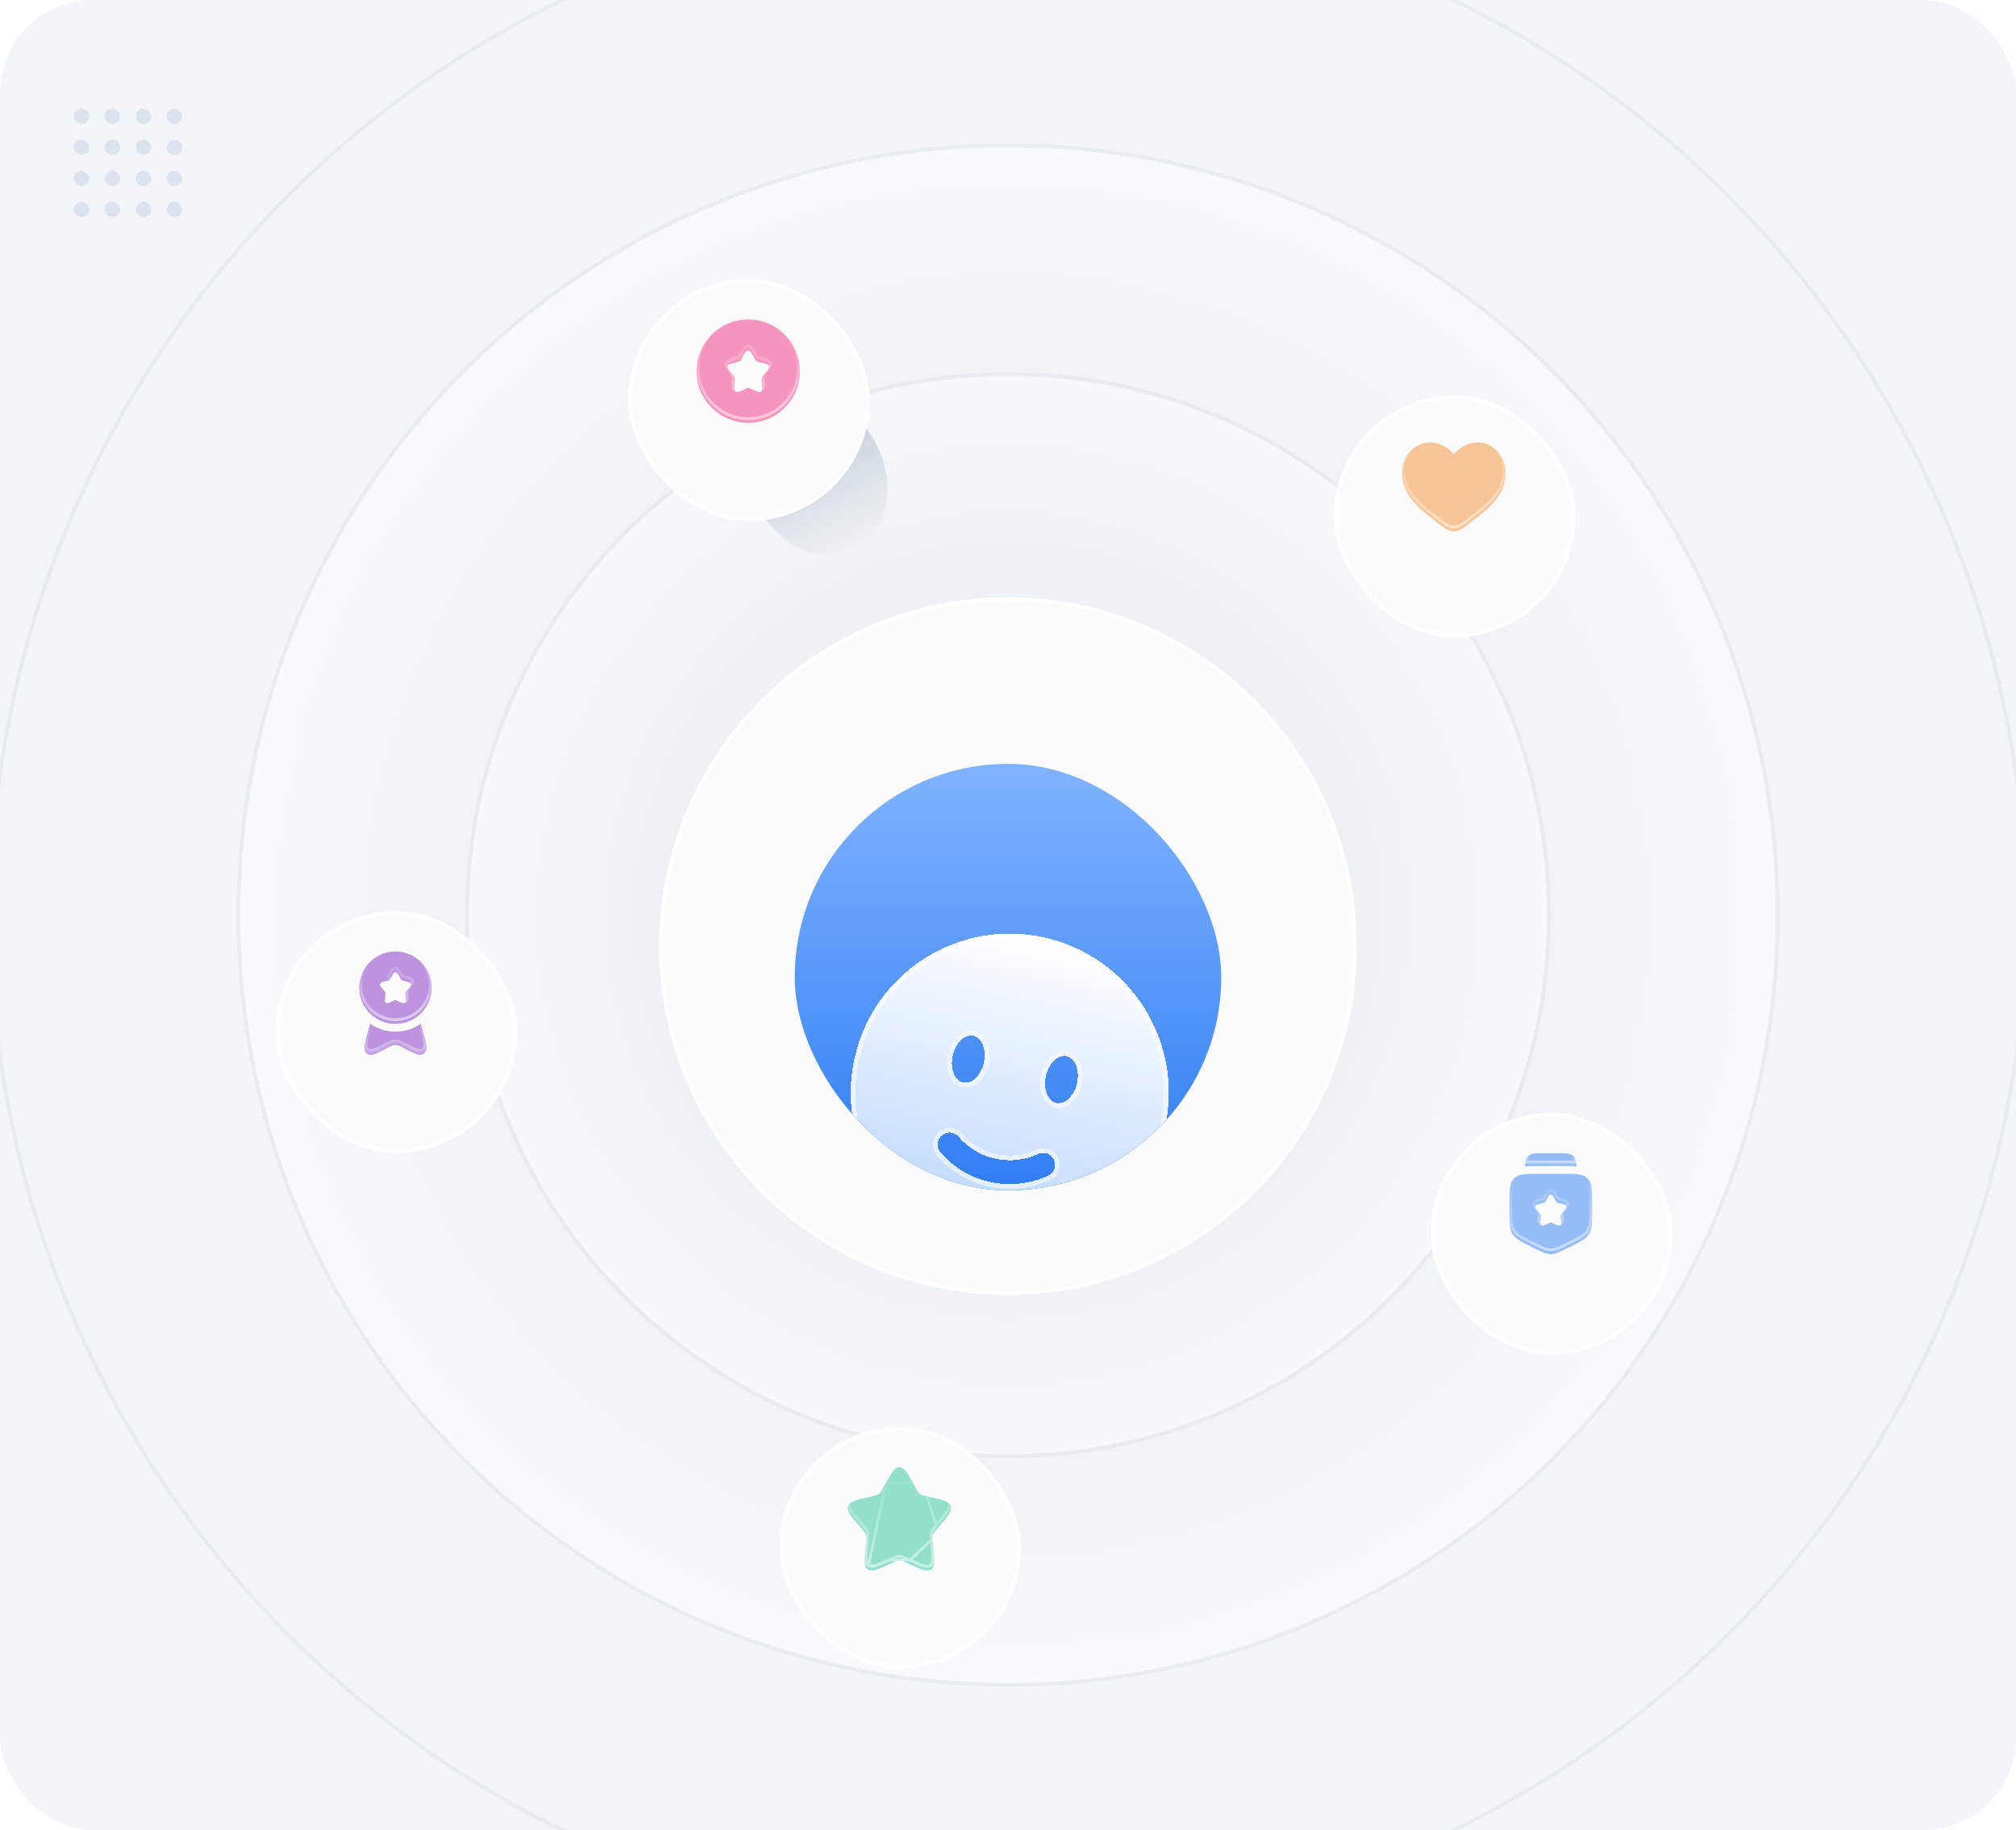 <svg xmlns="http://www.w3.org/2000/svg" width="520" height="472" fill="none"><rect width="520" height="472" fill="#F2F6FA" rx="24"/><circle cx="260" cy="236" r="262.5" stroke="#E3E8ED" opacity=".7"/><circle cx="260" cy="236" r="198.5" fill="url(#a)" stroke="#E3E8ED" opacity=".7"/><circle cx="260" cy="236" r="139.5" fill="url(#b)" stroke="#E3E8ED" opacity=".7"/><g filter="url(#c)"><circle cx="260" cy="236" r="89" fill="#FBFBFB"/><circle cx="260" cy="236" r="89.5" stroke="#fff"/></g><g filter="url(#d)"><g clip-path="url(#e)"><rect width="110" height="110" x="205" y="181" fill="url(#f)" rx="55"/><g filter="url(#g)" shape-rendering="crispEdges"><path fill="#fff" fill-opacity=".2" fill-rule="evenodd" d="M251.698 291.192c22.126 4.839 43.985-9.174 48.824-31.3 4.839-22.126-9.173-43.984-31.3-48.824-22.126-4.839-43.984 9.174-48.823 31.3-4.84 22.126 9.173 43.985 31.299 48.824Zm-8.785-28.985a3.086 3.086 0 0 1 2.233-.751 3.084 3.084 0 0 1 2.109 1.05c2.444 2.801 5.692 4.822 9.482 5.65 3.789.829 7.585.346 10.974-1.176a3.081 3.081 0 0 1 3.421.523 3.079 3.079 0 0 1-.895 5.084 23.665 23.665 0 0 1-14.815 1.579 23.658 23.658 0 0 1-12.803-7.62 3.076 3.076 0 0 1 .294-4.339Zm34.886-13.581c-.725 3.317-3.109 5.616-5.32 5.133-2.211-.484-3.417-3.569-2.692-6.886.726-3.317 3.109-5.616 5.321-5.133 2.211.484 3.417 3.569 2.691 6.886Zm-29.357-.124c2.211.483 4.595-1.816 5.32-5.134.726-3.317-.48-6.401-2.692-6.885-2.211-.484-4.595 1.816-5.32 5.133-.726 3.317.48 6.402 2.692 6.886Z" clip-rule="evenodd"/><path fill="url(#h)" fill-rule="evenodd" d="M251.698 291.192c22.126 4.839 43.985-9.174 48.824-31.3 4.839-22.126-9.173-43.984-31.3-48.824-22.126-4.839-43.984 9.174-48.823 31.3-4.84 22.126 9.173 43.985 31.299 48.824Zm-8.785-28.985a3.086 3.086 0 0 1 2.233-.751 3.084 3.084 0 0 1 2.109 1.05c2.444 2.801 5.692 4.822 9.482 5.65 3.789.829 7.585.346 10.974-1.176a3.081 3.081 0 0 1 3.421.523 3.079 3.079 0 0 1-.895 5.084 23.665 23.665 0 0 1-14.815 1.579 23.658 23.658 0 0 1-12.803-7.62 3.076 3.076 0 0 1 .294-4.339Zm34.886-13.581c-.725 3.317-3.109 5.616-5.32 5.133-2.211-.484-3.417-3.569-2.692-6.886.726-3.317 3.109-5.616 5.321-5.133 2.211.484 3.417 3.569 2.691 6.886Zm-29.357-.124c2.211.483 4.595-1.816 5.32-5.134.726-3.317-.48-6.401-2.692-6.885-2.211-.484-4.595 1.816-5.32 5.133-.726 3.317.48 6.402 2.692 6.886Z" clip-rule="evenodd" style="mix-blend-mode:overlay"/><path stroke="#fff" stroke-opacity=".5" stroke-width="1.25" d="M242.502 261.736a3.7 3.7 0 0 0-.355 5.22 24.287 24.287 0 0 0 13.141 7.82h.001a24.286 24.286 0 0 0 15.2-1.617 3.689 3.689 0 0 0 1.994-2.054 3.706 3.706 0 0 0-.072-2.87 3.692 3.692 0 0 0-2.102-1.955 3.699 3.699 0 0 0-2.861.133c-3.272 1.467-6.929 1.931-10.578 1.133-3.652-.799-6.784-2.745-9.144-5.451a3.699 3.699 0 0 0-5.224-.359Zm57.41-1.977c-4.766 21.789-26.291 35.588-48.08 30.822-21.789-4.765-35.588-26.29-30.823-48.079 4.766-21.789 26.291-35.589 48.08-30.823 21.789 4.765 35.588 26.291 30.823 48.08Zm-27.567-5.39c1.374.301 2.726-.28 3.785-1.302 1.064-1.026 1.895-2.545 2.28-4.308.385-1.762.265-3.49-.273-4.866-.536-1.371-1.522-2.463-2.896-2.763-1.373-.301-2.725.28-3.785 1.302-1.063 1.026-1.894 2.545-2.28 4.308-.385 1.762-.264 3.49.274 4.866.536 1.371 1.522 2.463 2.895 2.763Zm-24.037-5.257c1.374.301 2.726-.28 3.785-1.302 1.064-1.026 1.894-2.546 2.28-4.308.385-1.762.265-3.49-.273-4.866-.536-1.371-1.522-2.463-2.896-2.764-1.374-.3-2.725.28-3.785 1.302-1.063 1.026-1.894 2.546-2.28 4.309-.385 1.762-.265 3.49.273 4.866.537 1.371 1.523 2.463 2.896 2.763Z"/></g></g></g><g filter="url(#i)"><rect width="60.358" height="60.358" x="345" y="95" fill="#FBFBFB" rx="30.179"/><rect width="61.358" height="61.358" x="344.5" y="94.5" stroke="#fff" rx="30.679"/></g><g filter="url(#j)"><path fill="#F38E30" fill-opacity=".5" d="M361.667 121.183c0 6.484 5.36 9.938 9.282 13.032 1.384 1.09 2.718 2.118 4.051 2.118 1.333 0 2.667-1.026 4.051-2.12 3.924-3.09 9.282-6.546 9.282-13.029S381 110.1 375 116.335c-6-6.235-13.333-1.636-13.333 4.848Z"/></g><path stroke="url(#k)" stroke-opacity=".5" stroke-width=".72" d="m378.828 133.93-.001.001c-.695.549-1.355 1.063-2.002 1.441-.648.379-1.25.601-1.825.601s-1.177-.222-1.825-.601c-.648-.378-1.308-.892-2.003-1.44-.377-.297-.765-.596-1.158-.899-1.674-1.291-3.448-2.658-4.908-4.302-1.79-2.016-3.079-4.419-3.079-7.548 0-3.108 1.756-5.747 4.206-6.866 2.427-1.11 5.6-.754 8.507 2.267l.26.27.259-.27c2.908-3.021 6.081-3.376 8.508-2.266 2.449 1.12 4.206 3.759 4.206 6.866 0 3.129-1.289 5.532-3.079 7.548-1.462 1.646-3.24 3.015-4.917 4.307-.39.301-.775.597-1.149.891Z"/><g filter="url(#l)"><rect width="60.358" height="60.358" x="370" y="280" fill="#FBFBFB" rx="30.179"/><rect width="61.358" height="61.358" x="369.5" y="279.5" stroke="#fff" rx="30.679"/></g><g filter="url(#m)"><path fill="#307EF3" fill-opacity=".5" fill-rule="evenodd" d="M397.333 302h5.334c3.77 0 5.657 0 6.828 1.172 1.172 1.171 1.172 3.057 1.172 6.828v1.408c0 3.207 0 4.811-.796 6.1-.798 1.288-2.232 2.005-5.1 3.44-2.342 1.171-3.512 1.756-4.771 1.756s-2.429-.585-4.771-1.756c-2.868-1.435-4.302-2.152-5.1-3.44-.796-1.289-.796-2.895-.796-6.1V310c0-3.771 0-5.657 1.172-6.828 1.171-1.172 3.058-1.172 6.828-1.172Zm2.667 5.333c-.379 0-.632.454-1.139 1.364l-.13.235c-.144.259-.216.387-.328.472-.114.085-.254.117-.534.18l-.253.059c-.984.222-1.476.333-1.593.709-.118.376.218.769.889 1.553l.173.203c.191.223.287.333.33.472.042.139.028.287 0 .584l-.027.271c-.101 1.046-.152 1.57.153 1.802.307.232.768.02 1.69-.404l.237-.109c.263-.12.393-.18.532-.18s.269.06.532.18l.237.109c.922.426 1.383.636 1.69.404.306-.232.254-.756.153-1.802l-.027-.271c-.028-.297-.042-.445 0-.584.043-.139.139-.249.33-.472l.173-.203c.671-.784 1.007-1.176.889-1.553-.117-.376-.609-.487-1.593-.709l-.253-.059c-.28-.063-.42-.093-.534-.18-.112-.085-.184-.213-.328-.472l-.13-.235c-.507-.91-.76-1.364-1.139-1.364Z" clip-rule="evenodd"/></g><path stroke="url(#n)" stroke-opacity=".5" stroke-width=".72" d="M409.24 303.426v.001c.508.507.782 1.183.924 2.232.142 1.06.143 2.445.143 4.341v1.408c0 1.611-.001 2.792-.098 3.732-.096.932-.285 1.596-.644 2.179-.36.581-.87 1.047-1.661 1.55-.797.508-1.854 1.036-3.294 1.757-2.374 1.187-3.456 1.718-4.61 1.718-1.154 0-2.236-.531-4.61-1.718-1.44-.721-2.496-1.249-3.294-1.757-.79-.503-1.3-.969-1.66-1.55-.36-.582-.549-1.247-.645-2.179-.097-.941-.098-2.122-.098-3.732V310c0-1.896.001-3.281.144-4.341.141-1.049.415-1.725.923-2.232v-.001c.507-.507 1.183-.782 2.232-.923 1.06-.142 2.446-.143 4.341-.143h5.334c1.895 0 3.281.001 4.341.143 1.049.141 1.725.416 2.232.923Zm-10.824 5.331c-.157.283-.192.331-.231.36-.037.028-.087.047-.394.116h-.003l-.251.059h-.002l-.033.007c-.464.105-.854.194-1.139.306-.299.117-.577.297-.684.64-.106.339.015.648.188.922.168.267.434.578.754.952l.018.02.173.203c.212.247.243.294.259.344.016.054.016.116-.015.443v.001l-.026.269v.001l-.003.028c-.048.499-.088.913-.074 1.229.014.323.087.652.371.867.29.22.625.191.931.103.296-.084.663-.253 1.1-.455l.026-.012.237-.109c.293-.134.34-.147.382-.147.042 0 .089.013.382.147h.001l.236.109.014.007c.443.204.814.376 1.113.461.306.088.64.115.93-.104.285-.215.358-.544.372-.867.014-.314-.026-.724-.074-1.218l-.004-.039v-.001l-.026-.269v-.001c-.031-.327-.031-.389-.014-.443.015-.05.047-.097.258-.344l.174-.203.021-.025c.318-.371.583-.681.75-.946.173-.275.294-.583.188-.923-.107-.343-.384-.523-.683-.64-.286-.112-.676-.201-1.14-.306l-.033-.007h-.001l-.252-.059h-.003c-.312-.07-.357-.088-.393-.115-.039-.03-.073-.076-.232-.361l-.131-.235-.01-.019c-.243-.436-.445-.799-.636-1.048-.194-.254-.445-.482-.807-.482-.362 0-.613.228-.807.482-.191.249-.393.612-.635 1.048l-.011.019-.131.235Z"/><g filter="url(#o)"><path fill="#307EF3" fill-opacity=".5" d="M398.667 296.667h2.666c2.515 0 3.771 0 4.552.781.552.552.714 1.341.762 2.644-1.094-.093-2.388-.093-3.848-.092H397.2c-1.46 0-2.753 0-3.848.092.047-1.303.209-2.093.76-2.644.784-.781 2.043-.781 4.555-.781Z"/></g><path stroke="url(#p)" stroke-opacity=".5" stroke-width=".72" d="M398.667 297.027h2.666c1.268 0 2.182 0 2.878.094.686.092 1.107.269 1.42.582.396.395.569.96.636 2-1.02-.065-2.188-.064-3.468-.063h-5.611c-1.276 0-2.44 0-3.457.063.067-1.04.241-1.606.635-2 .314-.313.737-.49 1.423-.582.697-.094 1.612-.094 2.878-.094Z"/><g filter="url(#q)"><ellipse cx="210.821" cy="122.666" fill="url(#r)" rx="17.222" ry="21.255" transform="rotate(-26.123 210.821 122.666)"/></g><g filter="url(#s)"><rect width="60.358" height="60.358" x="163" y="65" fill="#FBFBFB" rx="30.179"/><rect width="61.358" height="61.358" x="162.5" y="64.5" stroke="#fff" rx="30.679"/></g><g filter="url(#t)"><path fill="#F02E82" fill-opacity=".5" fill-rule="evenodd" d="M193 108.333c7.364 0 13.333-5.969 13.333-13.333S200.364 81.667 193 81.667 179.667 87.636 179.667 95s5.969 13.333 13.333 13.333Zm-1.519-16.849-.173.313c-.193.346-.289.518-.439.631-.149.113-.336.156-.709.24l-.339.077c-1.312.296-1.968.446-2.124.947-.156.503.291 1.025 1.186 2.07l.232.271c.253.298.38.446.437.63.057.184.039.382 0 .778l-.035.36c-.136 1.396-.202 2.094.206 2.404.408.311 1.022.027 2.25-.537l.319-.147c.348-.16.523-.241.708-.241.185 0 .36.08.708.24l.319.147c1.226.566 1.842.849 2.25.538.408-.31.342-1.008.206-2.402l-.035-.362c-.039-.396-.057-.594 0-.778.057-.184.184-.334.437-.63l.232-.27c.894-1.046 1.342-1.568 1.186-2.071-.156-.501-.812-.65-2.124-.947l-.339-.077c-.373-.084-.56-.127-.709-.24-.15-.113-.246-.285-.438-.63l-.174-.314c-.676-1.212-1.014-1.817-1.519-1.817-.505 0-.843.605-1.519 1.817Z" clip-rule="evenodd"/></g><path stroke="url(#u)" stroke-opacity=".5" stroke-width=".72" d="m191.166 91.31.001-.001.016-.03c.325-.581.588-1.054.836-1.377.252-.33.556-.595.981-.595.425 0 .729.266.981.595.248.323.511.796.836 1.378l.016.029.175.313c.207.374.265.462.34.52.073.054.167.084.571.175h.001l.338.077h.001l.02.005c.634.143 1.152.26 1.527.408.386.152.714.373.84.778.125.403-.014.775-.238 1.13-.217.346-.565.752-.992 1.252l-.025.03-.232.27-5.993-4.957Zm0 0-.172.311-.001.001c-.209.373-.266.462-.341.52-.073.054-.168.084-.571.175h-.001m1.086-1.007-1.086 1.007m0 0-.338.077h-.001l-.02.005c-.635.143-1.152.26-1.527.408-.387.152-.714.373-.841.778m2.727-1.268-2.727 1.268m0 0c-.124.402.014.775.238 1.13.219.348.569.757 1.001 1.262l.017.02m-1.256-2.412 1.256 2.412m0 0 .231.27h.001c.272.32.337.405.367.503.031.098.027.211-.014.636h-.001m-.584-1.41.584 1.41m0 0-.034.36-.002.02c-.066.677-.119 1.225-.101 1.64.019.42.114.811.448 1.066.341.259.74.232 1.136.119.382-.11.859-.329 1.444-.598l.039-.018h.001m-2.931-2.588 2.931 2.588m0 0 .318-.147c.38-.174.47-.208.558-.208.088 0 .18.033.557.207l.319.146.017.008c.594.275 1.079.499 1.467.61.396.113.795.14 1.135-.119.334-.255.43-.645.448-1.066.019-.415-.034-.962-.1-1.64l-.002-.018-.035-.361m-4.682 2.588 4.682-2.589m0 0c-.041-.425-.045-.538-.014-.636m.014.636-.014-.636m0 0c.03-.098.095-.185.367-.502l-.367.502Zm9.181-1.77c0 7.165-5.808 12.973-12.973 12.973-7.165 0-12.973-5.808-12.973-12.973 0-7.165 5.808-12.973 12.973-12.973 7.165 0 12.973 5.808 12.973 12.973Z"/><g filter="url(#v)"><rect width="60.358" height="60.358" x="202" y="361" fill="#FBFBFB" rx="30.179"/><rect width="61.358" height="61.358" x="201.5" y="360.5" stroke="#fff" rx="30.679"/></g><g filter="url(#w)"><path fill="#2AC49E" fill-opacity=".5" d="M228.204 382.211c1.689-3.03 2.533-4.544 3.796-4.544s2.107 1.514 3.796 4.544l.437.784c.48.861.72 1.292 1.094 1.576.373.284.84.389 1.773.6l.848.192c3.28.742 4.919 1.113 5.309 2.368.39 1.253-.728 2.561-2.964 5.176l-.578.676c-.635.742-.954 1.114-1.096 1.573-.143.46-.095.956.001 1.947l.088.902c.337 3.49.507 5.234-.515 6.008-1.021.775-2.557.068-5.626-1.345l-.796-.365c-.872-.403-1.308-.603-1.771-.603-.463 0-.899.2-1.771.603l-.794.365c-3.071 1.413-4.607 2.12-5.627 1.347-1.023-.776-.853-2.52-.516-6.01l.088-.901c.096-.992.144-1.488 0-1.947-.141-.46-.46-.832-1.095-1.573l-.578-.677c-2.236-2.614-3.354-3.922-2.964-5.176.389-1.255 2.03-1.627 5.31-2.368l.848-.192c.932-.211 1.398-.316 1.772-.6.375-.284.614-.715 1.094-1.576l.437-.784Z"/></g><path stroke="url(#x)" stroke-opacity=".5" stroke-width=".72" d="m228.519 382.386-.438.784-.048.086c-.435.782-.709 1.273-1.142 1.602-.438.331-.976.453-1.831.646l-.079.018-.848.192c-1.652.373-2.85.645-3.687.975-.83.327-1.213.676-1.359 1.148-.148.477-.032 1.001.458 1.78.493.783 1.31 1.74 2.435 3.056h.001l.578.677.053.062c.584.681.948 1.107 1.112 1.639.166.528.111 1.093.022 2.006l-.008.082-.088.901c-.169 1.756-.292 3.034-.25 3.971.042.937.245 1.428.626 1.717l4.493-21.342Zm0 0c.85-1.525 1.469-2.633 2.029-3.364.56-.732.993-.995 1.452-.995.459 0 .892.263 1.452.995.561.731 1.179 1.839 2.03 3.364m-6.963 0h6.963m0 0 .437.784m-.437-.784.437.784m5.522 10.179.579-.676c1.126-1.317 1.943-2.274 2.435-3.057.491-.779.606-1.303.459-1.779-.148-.472-.53-.82-1.36-1.147-.836-.33-2.033-.602-3.685-.976l-.848-.192 2.42 7.827Zm0 0a3.275 3.275 0 0 0-.056.066c-.582.68-.945 1.105-1.11 1.634m1.166-1.7-1.166 1.7m0 0c-.164.53-.11 1.095-.021 2.009l.008.079v.001m.013-2.089-.013 2.089m0 0 .088.902c.17 1.756.292 3.034.251 3.971-.042.937-.245 1.427-.625 1.716-.374.283-.871.334-1.729.088-.862-.247-1.983-.762-3.53-1.474m5.545-5.203-5.545 5.203m0 0-.795-.365-.066-.031c-.804-.371-1.311-.605-1.856-.605-.545 0-1.051.234-1.855.605l-.066.031-.795.365m5.433 0h-5.433m0 0c-1.546.712-2.668 1.227-3.531 1.474m3.531-1.474-3.531 1.474m10.166-20.645.041.074m-.041-.074.041.074m0 0c.44.79.715 1.283 1.149 1.613m-1.149-1.613 1.149 1.613m0 0c.436.332.976.454 1.83.646m-1.83-.646 1.83.646m0 0 .082.019-.082-.019Zm-13.186 18.312c-.858.246-1.354.196-1.727-.087l1.727.087Z"/><g filter="url(#y)"><rect width="60.358" height="60.358" x="72" y="228" fill="#FBFBFB" rx="30.179"/><rect width="61.358" height="61.358" x="71.5" y="227.5" stroke="#fff" rx="30.679"/></g><g filter="url(#z)"><path fill="#802AC4" fill-opacity=".5" fill-rule="evenodd" d="M102 263.333a9.337 9.337 0 0 0 6.6-2.733 9.337 9.337 0 0 0 0-13.2 9.337 9.337 0 0 0-13.2 0 9.336 9.336 0 0 0 0 13.2 9.334 9.334 0 0 0 6.6 2.733ZM102 250c-.379 0-.632.453-1.139 1.364l-.13.235c-.144.258-.216.386-.328.472-.114.085-.254.117-.534.18l-.253.058c-.984.223-1.476.334-1.594.71-.117.376.22.769.89 1.553l.173.203c.19.222.287.333.33.472.042.138.027.286 0 .584l-.027.27c-.102 1.047-.152 1.571.153 1.803.307.232.768.02 1.69-.404l.237-.109c.263-.12.393-.18.532-.18s.269.06.532.18l.237.109c.922.425 1.383.636 1.69.404.306-.232.254-.756.153-1.803l-.027-.27c-.028-.298-.042-.446 0-.584.043-.139.139-.25.33-.472l.173-.203c.671-.784 1.007-1.176.889-1.553-.117-.376-.609-.487-1.593-.71l-.253-.058c-.28-.063-.42-.094-.534-.18-.112-.086-.184-.214-.328-.472l-.13-.235c-.507-.911-.76-1.364-1.139-1.364Z" clip-rule="evenodd"/></g><path stroke="url(#A)" stroke-opacity=".5" stroke-width=".72" d="M100.416 251.424c-.158.283-.193.33-.231.36l2.196 5.934h.001l.236.109h.001l.013.006c.444.205.815.376 1.113.462.307.087.641.115.931-.104.285-.215.358-.544.372-.867.014-.314-.026-.724-.074-1.219l-.004-.038v-.001l-.026-.269v-.001c-.031-.327-.031-.389-.015-.443.016-.051.047-.097.259-.344l.173-.203.022-.025c.318-.372.583-.681.75-.946.173-.275.294-.584.188-.923v-.001c-.107-.343-.385-.522-.684-.64-.285-.112-.675-.2-1.14-.305l-.032-.007-.002-.001-.251-.058-.003-.001c-.312-.07-.357-.087-.393-.114l-.001-.001c-.038-.029-.072-.075-.231-.36l-.131-.235-.011-.019c-.242-.437-.444-.799-.635-1.048-.194-.254-.445-.482-.807-.482-.362 0-.613.228-.807.482-.191.249-.393.611-.636 1.048l-.01.019-.131.235Zm7.929 8.921a8.972 8.972 0 1 1-12.689-12.688 8.972 8.972 0 0 1 12.689 12.688Z"/><mask id="D" fill="#fff"><path d="m95.457 263.255-.505 1.842c-.837 3.056-1.256 4.584-.698 5.42.197.294.46.528.764.684.87.443 2.214-.257 4.9-1.657.894-.467 1.342-.699 1.816-.749.177-.018.355-.018.531 0 .475.05.921.284 1.816.749 2.687 1.4 4.031 2.1 4.9 1.657a2.03 2.03 0 0 0 .764-.684c.56-.836.14-2.364-.697-5.42l-.506-1.842a11.279 11.279 0 0 1-6.542 2.078 11.283 11.283 0 0 1-6.543-2.078Z"/></mask><g filter="url(#B)"><path fill="#802AC4" fill-opacity=".5" d="m95.457 263.255-.505 1.842c-.837 3.056-1.256 4.584-.698 5.42.197.294.46.528.764.684.87.443 2.214-.257 4.9-1.657.894-.467 1.342-.699 1.816-.749.177-.018.355-.018.531 0 .475.05.921.284 1.816.749 2.687 1.4 4.031 2.1 4.9 1.657a2.03 2.03 0 0 0 .764-.684c.56-.836.14-2.364-.697-5.42l-.506-1.842a11.279 11.279 0 0 1-6.542 2.078 11.283 11.283 0 0 1-6.543-2.078Z"/></g><path fill="url(#C)" fill-opacity=".5" d="m95.457 263.255.417-.588-.84-.595-.271.992.694.191Zm-.505 1.842-.695-.19.695.19Zm-.698 5.42.6-.4-.6.4Zm.764.684-.327.641v.001l.328-.642Zm4.9-1.657.333.638h.001l-.334-.638Zm1.816-.749-.071-.717-.005.001.076.716Zm.531 0 .077-.716-.005-.001-.072.717Zm1.816.749.333-.639h-.001l-.332.639Zm4.9 1.657.327.642.001-.001-.328-.641Zm.764-.684-.598-.4h-.001l.599.4Zm-.697-5.42.694-.19-.694.19Zm-.506-1.842.695-.191-.272-.992-.839.595.416.588ZM102 265.333l.001-.72h-.002l.001.72Zm-7.237-2.269-.506 1.843 1.39.381.504-1.843-1.388-.381Zm-.506 1.843c-.414 1.511-.741 2.702-.888 3.619-.144.894-.156 1.729.287 2.391l1.197-.8c-.116-.174-.198-.52-.063-1.363.132-.821.433-1.921.856-3.466l-1.389-.381Zm-.601 6.01c.262.393.618.712 1.035.925l.655-1.282a1.311 1.311 0 0 1-.493-.443l-1.197.8Zm1.036.926c.726.37 1.54.2 2.35-.106.83-.313 1.883-.864 3.209-1.555l-.665-1.277c-1.361.71-2.323 1.209-3.053 1.485-.752.284-1.045.243-1.188.17l-.653 1.283Zm5.56-1.661c.943-.492 1.252-.639 1.559-.671l-.153-1.432c-.642.068-1.229.386-2.073.827l.667 1.276Zm1.554-.671c.129-.013.259-.013.388 0l.143-1.433a3.45 3.45 0 0 0-.674 0l.143 1.433Zm.383 0c.307.032.613.179 1.56.672l.664-1.278c-.842-.438-1.429-.758-2.071-.826l-.153 1.432Zm1.559.671c1.326.691 2.38 1.242 3.21 1.555.809.306 1.624.476 2.35.106l-.654-1.283c-.143.073-.435.114-1.187-.17-.73-.276-1.692-.775-3.053-1.485l-.666 1.277Zm5.561 1.66a2.756 2.756 0 0 0 1.035-.925l-1.198-.8a1.309 1.309 0 0 1-.492.443l.655 1.282Zm1.034-.924c.444-.662.432-1.499.288-2.393-.147-.916-.475-2.107-.889-3.618l-1.389.381c.424 1.545.725 2.646.857 3.466.135.843.053 1.189-.063 1.363l1.196.801Zm-.601-6.011-.505-1.843-1.389.381.505 1.843 1.389-.381Zm-1.616-2.24a10.552 10.552 0 0 1-6.125 1.946l-.002 1.44a12.002 12.002 0 0 0 6.96-2.211l-.833-1.175Zm-6.127 1.946a10.551 10.551 0 0 1-6.125-1.946l-.833 1.175a12.002 12.002 0 0 0 6.96 2.211l-.002-1.44Z" mask="url(#D)"/><rect width="4" height="4" x="19" y="28" fill="#DBE4EE" rx="2"/><rect width="4" height="4" x="27" y="28" fill="#DBE4EE" rx="2"/><rect width="4" height="4" x="35" y="28" fill="#DBE4EE" rx="2"/><rect width="4" height="4" x="43" y="28" fill="#DBE4EE" rx="2"/><rect width="4" height="4" x="19" y="36" fill="#DBE4EE" rx="2"/><rect width="4" height="4" x="27" y="36" fill="#DBE4EE" rx="2"/><rect width="4" height="4" x="35" y="36" fill="#DBE4EE" rx="2"/><rect width="4" height="4" x="43" y="36" fill="#DBE4EE" rx="2"/><rect width="4" height="4" x="19" y="44" fill="#DBE4EE" rx="2"/><rect width="4" height="4" x="27" y="44" fill="#DBE4EE" rx="2"/><rect width="4" height="4" x="35" y="44" fill="#DBE4EE" rx="2"/><rect width="4" height="4" x="43" y="44" fill="#DBE4EE" rx="2"/><rect width="4" height="4" x="19" y="52" fill="#DBE4EE" rx="2"/><rect width="4" height="4" x="27" y="52" fill="#DBE4EE" rx="2"/><rect width="4" height="4" x="35" y="52" fill="#DBE4EE" rx="2"/><rect width="4" height="4" x="43" y="52" fill="#DBE4EE" rx="2"/><defs><filter id="c" width="196" height="198" x="162" y="144" color-interpolation-filters="sRGB" filterUnits="userSpaceOnUse"><feFlood flood-opacity="0" result="BackgroundImageFix"/><feColorMatrix in="SourceAlpha" result="hardAlpha" values="0 0 0 0 0 0 0 0 0 0 0 0 0 0 0 0 0 0 127 0"/><feMorphology in="SourceAlpha" radius="4" result="effect1_dropShadow_407_113"/><feOffset dy="8"/><feGaussianBlur stdDeviation="6"/><feComposite in2="hardAlpha" operator="out"/><feColorMatrix values="0 0 0 0 0 0 0 0 0 0.176 0 0 0 0 0.353 0 0 0 0.03 0"/><feBlend in2="BackgroundImageFix" result="effect1_dropShadow_407_113"/><feColorMatrix in="SourceAlpha" result="hardAlpha" values="0 0 0 0 0 0 0 0 0 0 0 0 0 0 0 0 0 0 127 0"/><feOffset dy="2"/><feGaussianBlur stdDeviation="1"/><feComposite in2="hardAlpha" operator="out"/><feColorMatrix values="0 0 0 0 0 0 0 0 0 0.176 0 0 0 0 0.353 0 0 0 0.05 0"/><feBlend in2="effect1_dropShadow_407_113" result="effect2_dropShadow_407_113"/><feBlend in="SourceGraphic" in2="effect2_dropShadow_407_113" result="shape"/><feColorMatrix in="SourceAlpha" result="hardAlpha" values="0 0 0 0 0 0 0 0 0 0 0 0 0 0 0 0 0 0 127 0"/><feOffset dy="-2"/><feGaussianBlur stdDeviation="1"/><feComposite in2="hardAlpha" k2="-1" k3="1" operator="arithmetic"/><feColorMatrix values="0 0 0 0 1 0 0 0 0 1 0 0 0 0 1 0 0 0 1 0"/><feBlend in2="shape" result="effect3_innerShadow_407_113"/></filter><filter id="d" width="126" height="134" x="197" y="181" color-interpolation-filters="sRGB" filterUnits="userSpaceOnUse"><feFlood flood-opacity="0" result="BackgroundImageFix"/><feColorMatrix in="SourceAlpha" result="hardAlpha" values="0 0 0 0 0 0 0 0 0 0 0 0 0 0 0 0 0 0 127 0"/><feMorphology in="SourceAlpha" radius="16" result="effect1_dropShadow_407_113"/><feOffset dy="16"/><feGaussianBlur stdDeviation="12"/><feComposite in2="hardAlpha" operator="out"/><feColorMatrix values="0 0 0 0 0 0 0 0 0 0.253 0 0 0 0 0.634 0 0 0 0.6 0"/><feBlend in2="BackgroundImageFix" result="effect1_dropShadow_407_113"/><feBlend in="SourceGraphic" in2="effect1_dropShadow_407_113" result="shape"/><feColorMatrix in="SourceAlpha" result="hardAlpha" values="0 0 0 0 0 0 0 0 0 0 0 0 0 0 0 0 0 0 127 0"/><feMorphology in="SourceAlpha" operator="dilate" radius="1.158" result="effect2_innerShadow_407_113"/><feOffset dy="2.316"/><feGaussianBlur stdDeviation="1.737"/><feComposite in2="hardAlpha" k2="-1" k3="1" operator="arithmetic"/><feColorMatrix values="0 0 0 0 1 0 0 0 0 1 0 0 0 0 1 0 0 0 0.4 0"/><feBlend in2="shape" mode="hard-light" result="effect2_innerShadow_407_113"/><feColorMatrix in="SourceAlpha" result="hardAlpha" values="0 0 0 0 0 0 0 0 0 0 0 0 0 0 0 0 0 0 127 0"/><feMorphology in="SourceAlpha" operator="dilate" radius="1.158" result="effect3_innerShadow_407_113"/><feOffset dy="-2.316"/><feGaussianBlur stdDeviation=".579"/><feComposite in2="hardAlpha" k2="-1" k3="1" operator="arithmetic"/><feColorMatrix values="0 0 0 0 0 0 0 0 0 0 0 0 0 0 0 0 0 0 0.25 0"/><feBlend in2="effect2_innerShadow_407_113" result="effect3_innerShadow_407_113"/></filter><filter id="g" width="151.509" height="151.509" x="184.706" y="190.042" color-interpolation-filters="sRGB" filterUnits="userSpaceOnUse"><feFlood flood-opacity="0" result="BackgroundImageFix"/><feColorMatrix in="SourceAlpha" result="hardAlpha" values="0 0 0 0 0 0 0 0 0 0 0 0 0 0 0 0 0 0 127 0"/><feOffset dy="14.667"/><feGaussianBlur stdDeviation="17.368"/><feComposite in2="hardAlpha" operator="out"/><feColorMatrix values="0 0 0 0 0 0 0 0 0 0.255 0 0 0 0 0.635 0 0 0 0.5 0"/><feBlend in2="BackgroundImageFix" result="effect1_dropShadow_407_113"/><feBlend in="SourceGraphic" in2="effect1_dropShadow_407_113" result="shape"/><feColorMatrix in="SourceAlpha" result="hardAlpha" values="0 0 0 0 0 0 0 0 0 0 0 0 0 0 0 0 0 0 127 0"/><feOffset/><feGaussianBlur stdDeviation="1.447"/><feComposite in2="hardAlpha" k2="-1" k3="1" operator="arithmetic"/><feColorMatrix values="0 0 0 0 1 0 0 0 0 1 0 0 0 0 1 0 0 0 1 0"/><feBlend in2="shape" result="effect2_innerShadow_407_113"/></filter><filter id="i" width="78.358" height="80.358" x="336" y="92" color-interpolation-filters="sRGB" filterUnits="userSpaceOnUse"><feFlood flood-opacity="0" result="BackgroundImageFix"/><feColorMatrix in="SourceAlpha" result="hardAlpha" values="0 0 0 0 0 0 0 0 0 0 0 0 0 0 0 0 0 0 127 0"/><feMorphology in="SourceAlpha" radius="4" result="effect1_dropShadow_407_113"/><feOffset dy="8"/><feGaussianBlur stdDeviation="6"/><feComposite in2="hardAlpha" operator="out"/><feColorMatrix values="0 0 0 0 0 0 0 0 0 0.176 0 0 0 0 0.353 0 0 0 0.03 0"/><feBlend in2="BackgroundImageFix" result="effect1_dropShadow_407_113"/><feColorMatrix in="SourceAlpha" result="hardAlpha" values="0 0 0 0 0 0 0 0 0 0 0 0 0 0 0 0 0 0 127 0"/><feOffset dy="2"/><feGaussianBlur stdDeviation="1"/><feComposite in2="hardAlpha" operator="out"/><feColorMatrix values="0 0 0 0 0 0 0 0 0 0.176 0 0 0 0 0.353 0 0 0 0.05 0"/><feBlend in2="effect1_dropShadow_407_113" result="effect2_dropShadow_407_113"/><feBlend in="SourceGraphic" in2="effect2_dropShadow_407_113" result="shape"/><feColorMatrix in="SourceAlpha" result="hardAlpha" values="0 0 0 0 0 0 0 0 0 0 0 0 0 0 0 0 0 0 127 0"/><feOffset dy="-2"/><feGaussianBlur stdDeviation="1"/><feComposite in2="hardAlpha" k2="-1" k3="1" operator="arithmetic"/><feColorMatrix values="0 0 0 0 1 0 0 0 0 1 0 0 0 0 1 0 0 0 1 0"/><feBlend in2="shape" result="effect3_innerShadow_407_113"/></filter><filter id="j" width="26.666" height="24.394" x="361.667" y="112.66" color-interpolation-filters="sRGB" filterUnits="userSpaceOnUse"><feFlood flood-opacity="0" result="BackgroundImageFix"/><feBlend in="SourceGraphic" in2="BackgroundImageFix" result="shape"/><feColorMatrix in="SourceAlpha" result="hardAlpha" values="0 0 0 0 0 0 0 0 0 0 0 0 0 0 0 0 0 0 127 0"/><feOffset dy="1.44"/><feGaussianBlur stdDeviation=".36"/><feComposite in2="hardAlpha" k2="-1" k3="1" operator="arithmetic"/><feColorMatrix values="0 0 0 0 0 0 0 0 0 0 0 0 0 0 0 0 0 0 0.2 0"/><feBlend in2="shape" result="effect1_innerShadow_407_113"/><feColorMatrix in="SourceAlpha" result="hardAlpha" values="0 0 0 0 0 0 0 0 0 0 0 0 0 0 0 0 0 0 127 0"/><feOffset dy="-.72"/><feGaussianBlur stdDeviation=".72"/><feComposite in2="hardAlpha" k2="-1" k3="1" operator="arithmetic"/><feColorMatrix values="0 0 0 0 1 0 0 0 0 1 0 0 0 0 1 0 0 0 0.5 0"/><feBlend in2="effect1_innerShadow_407_113" result="effect2_innerShadow_407_113"/></filter><filter id="l" width="78.358" height="80.358" x="361" y="277" color-interpolation-filters="sRGB" filterUnits="userSpaceOnUse"><feFlood flood-opacity="0" result="BackgroundImageFix"/><feColorMatrix in="SourceAlpha" result="hardAlpha" values="0 0 0 0 0 0 0 0 0 0 0 0 0 0 0 0 0 0 127 0"/><feMorphology in="SourceAlpha" radius="4" result="effect1_dropShadow_407_113"/><feOffset dy="8"/><feGaussianBlur stdDeviation="6"/><feComposite in2="hardAlpha" operator="out"/><feColorMatrix values="0 0 0 0 0 0 0 0 0 0.176 0 0 0 0 0.353 0 0 0 0.03 0"/><feBlend in2="BackgroundImageFix" result="effect1_dropShadow_407_113"/><feColorMatrix in="SourceAlpha" result="hardAlpha" values="0 0 0 0 0 0 0 0 0 0 0 0 0 0 0 0 0 0 127 0"/><feOffset dy="2"/><feGaussianBlur stdDeviation="1"/><feComposite in2="hardAlpha" operator="out"/><feColorMatrix values="0 0 0 0 0 0 0 0 0 0.176 0 0 0 0 0.353 0 0 0 0.05 0"/><feBlend in2="effect1_dropShadow_407_113" result="effect2_dropShadow_407_113"/><feBlend in="SourceGraphic" in2="effect2_dropShadow_407_113" result="shape"/><feColorMatrix in="SourceAlpha" result="hardAlpha" values="0 0 0 0 0 0 0 0 0 0 0 0 0 0 0 0 0 0 127 0"/><feOffset dy="-2"/><feGaussianBlur stdDeviation="1"/><feComposite in2="hardAlpha" k2="-1" k3="1" operator="arithmetic"/><feColorMatrix values="0 0 0 0 1 0 0 0 0 1 0 0 0 0 1 0 0 0 1 0"/><feBlend in2="shape" result="effect3_innerShadow_407_113"/></filter><filter id="m" width="21.334" height="22.144" x="389.333" y="301.28" color-interpolation-filters="sRGB" filterUnits="userSpaceOnUse"><feFlood flood-opacity="0" result="BackgroundImageFix"/><feBlend in="SourceGraphic" in2="BackgroundImageFix" result="shape"/><feColorMatrix in="SourceAlpha" result="hardAlpha" values="0 0 0 0 0 0 0 0 0 0 0 0 0 0 0 0 0 0 127 0"/><feOffset dy="1.44"/><feGaussianBlur stdDeviation=".36"/><feComposite in2="hardAlpha" k2="-1" k3="1" operator="arithmetic"/><feColorMatrix values="0 0 0 0 0 0 0 0 0 0 0 0 0 0 0 0 0 0 0.2 0"/><feBlend in2="shape" result="effect1_innerShadow_407_113"/><feColorMatrix in="SourceAlpha" result="hardAlpha" values="0 0 0 0 0 0 0 0 0 0 0 0 0 0 0 0 0 0 127 0"/><feOffset dy="-.72"/><feGaussianBlur stdDeviation=".72"/><feComposite in2="hardAlpha" k2="-1" k3="1" operator="arithmetic"/><feColorMatrix values="0 0 0 0 1 0 0 0 0 1 0 0 0 0 1 0 0 0 0.5 0"/><feBlend in2="effect1_innerShadow_407_113" result="effect2_innerShadow_407_113"/></filter><filter id="o" width="13.294" height="4.865" x="393.352" y="295.947" color-interpolation-filters="sRGB" filterUnits="userSpaceOnUse"><feFlood flood-opacity="0" result="BackgroundImageFix"/><feBlend in="SourceGraphic" in2="BackgroundImageFix" result="shape"/><feColorMatrix in="SourceAlpha" result="hardAlpha" values="0 0 0 0 0 0 0 0 0 0 0 0 0 0 0 0 0 0 127 0"/><feOffset dy="1.44"/><feGaussianBlur stdDeviation=".36"/><feComposite in2="hardAlpha" k2="-1" k3="1" operator="arithmetic"/><feColorMatrix values="0 0 0 0 0 0 0 0 0 0 0 0 0 0 0 0 0 0 0.2 0"/><feBlend in2="shape" result="effect1_innerShadow_407_113"/><feColorMatrix in="SourceAlpha" result="hardAlpha" values="0 0 0 0 0 0 0 0 0 0 0 0 0 0 0 0 0 0 127 0"/><feOffset dy="-.72"/><feGaussianBlur stdDeviation=".72"/><feComposite in2="hardAlpha" k2="-1" k3="1" operator="arithmetic"/><feColorMatrix values="0 0 0 0 1 0 0 0 0 1 0 0 0 0 1 0 0 0 0.5 0"/><feBlend in2="effect1_innerShadow_407_113" result="effect2_innerShadow_407_113"/></filter><filter id="q" width="116.154" height="121.081" x="152.745" y="62.126" color-interpolation-filters="sRGB" filterUnits="userSpaceOnUse"><feFlood flood-opacity="0" result="BackgroundImageFix"/><feBlend in="SourceGraphic" in2="BackgroundImageFix" result="shape"/><feGaussianBlur result="effect1_foregroundBlur_407_113" stdDeviation="20"/></filter><filter id="s" width="78.358" height="80.358" x="154" y="62" color-interpolation-filters="sRGB" filterUnits="userSpaceOnUse"><feFlood flood-opacity="0" result="BackgroundImageFix"/><feColorMatrix in="SourceAlpha" result="hardAlpha" values="0 0 0 0 0 0 0 0 0 0 0 0 0 0 0 0 0 0 127 0"/><feMorphology in="SourceAlpha" radius="4" result="effect1_dropShadow_407_113"/><feOffset dy="8"/><feGaussianBlur stdDeviation="6"/><feComposite in2="hardAlpha" operator="out"/><feColorMatrix values="0 0 0 0 0 0 0 0 0 0.176 0 0 0 0 0.353 0 0 0 0.03 0"/><feBlend in2="BackgroundImageFix" result="effect1_dropShadow_407_113"/><feColorMatrix in="SourceAlpha" result="hardAlpha" values="0 0 0 0 0 0 0 0 0 0 0 0 0 0 0 0 0 0 127 0"/><feOffset dy="2"/><feGaussianBlur stdDeviation="1"/><feComposite in2="hardAlpha" operator="out"/><feColorMatrix values="0 0 0 0 0 0 0 0 0 0.176 0 0 0 0 0.353 0 0 0 0.05 0"/><feBlend in2="effect1_dropShadow_407_113" result="effect2_dropShadow_407_113"/><feBlend in="SourceGraphic" in2="effect2_dropShadow_407_113" result="shape"/><feColorMatrix in="SourceAlpha" result="hardAlpha" values="0 0 0 0 0 0 0 0 0 0 0 0 0 0 0 0 0 0 127 0"/><feOffset dy="-2"/><feGaussianBlur stdDeviation="1"/><feComposite in2="hardAlpha" k2="-1" k3="1" operator="arithmetic"/><feColorMatrix values="0 0 0 0 1 0 0 0 0 1 0 0 0 0 1 0 0 0 1 0"/><feBlend in2="shape" result="effect3_innerShadow_407_113"/></filter><filter id="t" width="26.666" height="28.107" x="179.667" y="80.947" color-interpolation-filters="sRGB" filterUnits="userSpaceOnUse"><feFlood flood-opacity="0" result="BackgroundImageFix"/><feBlend in="SourceGraphic" in2="BackgroundImageFix" result="shape"/><feColorMatrix in="SourceAlpha" result="hardAlpha" values="0 0 0 0 0 0 0 0 0 0 0 0 0 0 0 0 0 0 127 0"/><feOffset dy="1.44"/><feGaussianBlur stdDeviation=".36"/><feComposite in2="hardAlpha" k2="-1" k3="1" operator="arithmetic"/><feColorMatrix values="0 0 0 0 0 0 0 0 0 0 0 0 0 0 0 0 0 0 0.2 0"/><feBlend in2="shape" result="effect1_innerShadow_407_113"/><feColorMatrix in="SourceAlpha" result="hardAlpha" values="0 0 0 0 0 0 0 0 0 0 0 0 0 0 0 0 0 0 127 0"/><feOffset dy="-.72"/><feGaussianBlur stdDeviation=".72"/><feComposite in2="hardAlpha" k2="-1" k3="1" operator="arithmetic"/><feColorMatrix values="0 0 0 0 1 0 0 0 0 1 0 0 0 0 1 0 0 0 0.5 0"/><feBlend in2="effect1_innerShadow_407_113" result="effect2_innerShadow_407_113"/></filter><filter id="v" width="78.358" height="80.358" x="193" y="358" color-interpolation-filters="sRGB" filterUnits="userSpaceOnUse"><feFlood flood-opacity="0" result="BackgroundImageFix"/><feColorMatrix in="SourceAlpha" result="hardAlpha" values="0 0 0 0 0 0 0 0 0 0 0 0 0 0 0 0 0 0 127 0"/><feMorphology in="SourceAlpha" radius="4" result="effect1_dropShadow_407_113"/><feOffset dy="8"/><feGaussianBlur stdDeviation="6"/><feComposite in2="hardAlpha" operator="out"/><feColorMatrix values="0 0 0 0 0 0 0 0 0 0.176 0 0 0 0 0.353 0 0 0 0.03 0"/><feBlend in2="BackgroundImageFix" result="effect1_dropShadow_407_113"/><feColorMatrix in="SourceAlpha" result="hardAlpha" values="0 0 0 0 0 0 0 0 0 0 0 0 0 0 0 0 0 0 127 0"/><feOffset dy="2"/><feGaussianBlur stdDeviation="1"/><feComposite in2="hardAlpha" operator="out"/><feColorMatrix values="0 0 0 0 0 0 0 0 0 0.176 0 0 0 0 0.353 0 0 0 0.05 0"/><feBlend in2="effect1_dropShadow_407_113" result="effect2_dropShadow_407_113"/><feBlend in="SourceGraphic" in2="effect2_dropShadow_407_113" result="shape"/><feColorMatrix in="SourceAlpha" result="hardAlpha" values="0 0 0 0 0 0 0 0 0 0 0 0 0 0 0 0 0 0 127 0"/><feOffset dy="-2"/><feGaussianBlur stdDeviation="1"/><feComposite in2="hardAlpha" k2="-1" k3="1" operator="arithmetic"/><feColorMatrix values="0 0 0 0 1 0 0 0 0 1 0 0 0 0 1 0 0 0 1 0"/><feBlend in2="shape" result="effect3_innerShadow_407_113"/></filter><filter id="w" width="26.668" height="28.107" x="218.667" y="376.947" color-interpolation-filters="sRGB" filterUnits="userSpaceOnUse"><feFlood flood-opacity="0" result="BackgroundImageFix"/><feBlend in="SourceGraphic" in2="BackgroundImageFix" result="shape"/><feColorMatrix in="SourceAlpha" result="hardAlpha" values="0 0 0 0 0 0 0 0 0 0 0 0 0 0 0 0 0 0 127 0"/><feOffset dy="1.44"/><feGaussianBlur stdDeviation=".36"/><feComposite in2="hardAlpha" k2="-1" k3="1" operator="arithmetic"/><feColorMatrix values="0 0 0 0 0 0 0 0 0 0 0 0 0 0 0 0 0 0 0.2 0"/><feBlend in2="shape" result="effect1_innerShadow_407_113"/><feColorMatrix in="SourceAlpha" result="hardAlpha" values="0 0 0 0 0 0 0 0 0 0 0 0 0 0 0 0 0 0 127 0"/><feOffset dy="-.72"/><feGaussianBlur stdDeviation=".72"/><feComposite in2="hardAlpha" k2="-1" k3="1" operator="arithmetic"/><feColorMatrix values="0 0 0 0 1 0 0 0 0 1 0 0 0 0 1 0 0 0 0.5 0"/><feBlend in2="effect1_innerShadow_407_113" result="effect2_innerShadow_407_113"/></filter><filter id="y" width="78.358" height="80.358" x="63" y="225" color-interpolation-filters="sRGB" filterUnits="userSpaceOnUse"><feFlood flood-opacity="0" result="BackgroundImageFix"/><feColorMatrix in="SourceAlpha" result="hardAlpha" values="0 0 0 0 0 0 0 0 0 0 0 0 0 0 0 0 0 0 127 0"/><feMorphology in="SourceAlpha" radius="4" result="effect1_dropShadow_407_113"/><feOffset dy="8"/><feGaussianBlur stdDeviation="6"/><feComposite in2="hardAlpha" operator="out"/><feColorMatrix values="0 0 0 0 0 0 0 0 0 0.176 0 0 0 0 0.353 0 0 0 0.03 0"/><feBlend in2="BackgroundImageFix" result="effect1_dropShadow_407_113"/><feColorMatrix in="SourceAlpha" result="hardAlpha" values="0 0 0 0 0 0 0 0 0 0 0 0 0 0 0 0 0 0 127 0"/><feOffset dy="2"/><feGaussianBlur stdDeviation="1"/><feComposite in2="hardAlpha" operator="out"/><feColorMatrix values="0 0 0 0 0 0 0 0 0 0.176 0 0 0 0 0.353 0 0 0 0.05 0"/><feBlend in2="effect1_dropShadow_407_113" result="effect2_dropShadow_407_113"/><feBlend in="SourceGraphic" in2="effect2_dropShadow_407_113" result="shape"/><feColorMatrix in="SourceAlpha" result="hardAlpha" values="0 0 0 0 0 0 0 0 0 0 0 0 0 0 0 0 0 0 127 0"/><feOffset dy="-2"/><feGaussianBlur stdDeviation="1"/><feComposite in2="hardAlpha" k2="-1" k3="1" operator="arithmetic"/><feColorMatrix values="0 0 0 0 1 0 0 0 0 1 0 0 0 0 1 0 0 0 1 0"/><feBlend in2="shape" result="effect3_innerShadow_407_113"/></filter><filter id="z" width="18.666" height="20.107" x="92.666" y="243.947" color-interpolation-filters="sRGB" filterUnits="userSpaceOnUse"><feFlood flood-opacity="0" result="BackgroundImageFix"/><feBlend in="SourceGraphic" in2="BackgroundImageFix" result="shape"/><feColorMatrix in="SourceAlpha" result="hardAlpha" values="0 0 0 0 0 0 0 0 0 0 0 0 0 0 0 0 0 0 127 0"/><feOffset dy="1.44"/><feGaussianBlur stdDeviation=".36"/><feComposite in2="hardAlpha" k2="-1" k3="1" operator="arithmetic"/><feColorMatrix values="0 0 0 0 0 0 0 0 0 0 0 0 0 0 0 0 0 0 0.2 0"/><feBlend in2="shape" result="effect1_innerShadow_407_113"/><feColorMatrix in="SourceAlpha" result="hardAlpha" values="0 0 0 0 0 0 0 0 0 0 0 0 0 0 0 0 0 0 127 0"/><feOffset dy="-.72"/><feGaussianBlur stdDeviation=".72"/><feComposite in2="hardAlpha" k2="-1" k3="1" operator="arithmetic"/><feColorMatrix values="0 0 0 0 1 0 0 0 0 1 0 0 0 0 1 0 0 0 0.5 0"/><feBlend in2="effect1_innerShadow_407_113" result="effect2_innerShadow_407_113"/></filter><filter id="B" width="16" height="9.519" x="94" y="262.535" color-interpolation-filters="sRGB" filterUnits="userSpaceOnUse"><feFlood flood-opacity="0" result="BackgroundImageFix"/><feBlend in="SourceGraphic" in2="BackgroundImageFix" result="shape"/><feColorMatrix in="SourceAlpha" result="hardAlpha" values="0 0 0 0 0 0 0 0 0 0 0 0 0 0 0 0 0 0 127 0"/><feOffset dy="1.44"/><feGaussianBlur stdDeviation=".36"/><feComposite in2="hardAlpha" k2="-1" k3="1" operator="arithmetic"/><feColorMatrix values="0 0 0 0 0 0 0 0 0 0 0 0 0 0 0 0 0 0 0.2 0"/><feBlend in2="shape" result="effect1_innerShadow_407_113"/><feColorMatrix in="SourceAlpha" result="hardAlpha" values="0 0 0 0 0 0 0 0 0 0 0 0 0 0 0 0 0 0 127 0"/><feOffset dy="-.72"/><feGaussianBlur stdDeviation=".72"/><feComposite in2="hardAlpha" k2="-1" k3="1" operator="arithmetic"/><feColorMatrix values="0 0 0 0 1 0 0 0 0 1 0 0 0 0 1 0 0 0 0.5 0"/><feBlend in2="effect1_innerShadow_407_113" result="effect2_innerShadow_407_113"/></filter><linearGradient id="f" x1="260" x2="260" y1="181" y2="291" gradientUnits="userSpaceOnUse"><stop stop-color="#80B3FF"/><stop offset="1" stop-color="#307EF3"/></linearGradient><linearGradient id="h" x1="269.222" x2="251.698" y1="211.068" y2="291.192" gradientUnits="userSpaceOnUse"><stop stop-color="#fff"/><stop offset="1" stop-color="#B9D5FF"/></linearGradient><linearGradient id="k" x1="370.151" x2="372.432" y1="112.759" y2="136.314" gradientUnits="userSpaceOnUse"><stop stop-color="#fff" stop-opacity="0"/><stop offset="1" stop-color="#fff"/></linearGradient><linearGradient id="n" x1="396.121" x2="398.435" y1="301.44" y2="322.633" gradientUnits="userSpaceOnUse"><stop stop-color="#fff" stop-opacity="0"/><stop offset="1" stop-color="#fff"/></linearGradient><linearGradient id="p" x1="397.582" x2="397.685" y1="296.574" y2="300.119" gradientUnits="userSpaceOnUse"><stop stop-color="#fff" stop-opacity="0"/><stop offset="1" stop-color="#fff"/></linearGradient><linearGradient id="r" x1="210.821" x2="210.821" y1="101.412" y2="143.921" gradientUnits="userSpaceOnUse"><stop stop-color="#1D4268" stop-opacity=".3"/><stop offset="1" stop-color="#1D4268" stop-opacity="0"/></linearGradient><linearGradient id="u" x1="188.151" x2="191.22" y1="80.946" y2="108.222" gradientUnits="userSpaceOnUse"><stop stop-color="#fff" stop-opacity="0"/><stop offset="1" stop-color="#fff"/></linearGradient><linearGradient id="x" x1="227.152" x2="230.22" y1="376.946" y2="404.222" gradientUnits="userSpaceOnUse"><stop stop-color="#fff" stop-opacity="0"/><stop offset="1" stop-color="#fff"/></linearGradient><linearGradient id="A" x1="98.606" x2="100.754" y1="244.162" y2="263.255" gradientUnits="userSpaceOnUse"><stop stop-color="#fff" stop-opacity="0"/><stop offset="1" stop-color="#fff"/></linearGradient><linearGradient id="C" x1="99.091" x2="99.565" y1="263.036" y2="271.377" gradientUnits="userSpaceOnUse"><stop stop-color="#fff" stop-opacity="0"/><stop offset="1" stop-color="#fff"/></linearGradient><radialGradient id="a" cx="0" cy="0" r="1" gradientTransform="rotate(-90 248 -12) scale(213.41)" gradientUnits="userSpaceOnUse"><stop offset=".642" stop-color="#EFF2F5"/><stop offset="1" stop-color="#fff"/></radialGradient><radialGradient id="b" cx="0" cy="0" r="1" gradientTransform="rotate(-90 248 -12) scale(150.138)" gradientUnits="userSpaceOnUse"><stop offset=".642" stop-color="#EFF2F5"/><stop offset="1" stop-color="#fff"/></radialGradient><clipPath id="e"><rect width="110" height="110" x="205" y="181" fill="#fff" rx="55"/></clipPath></defs></svg>